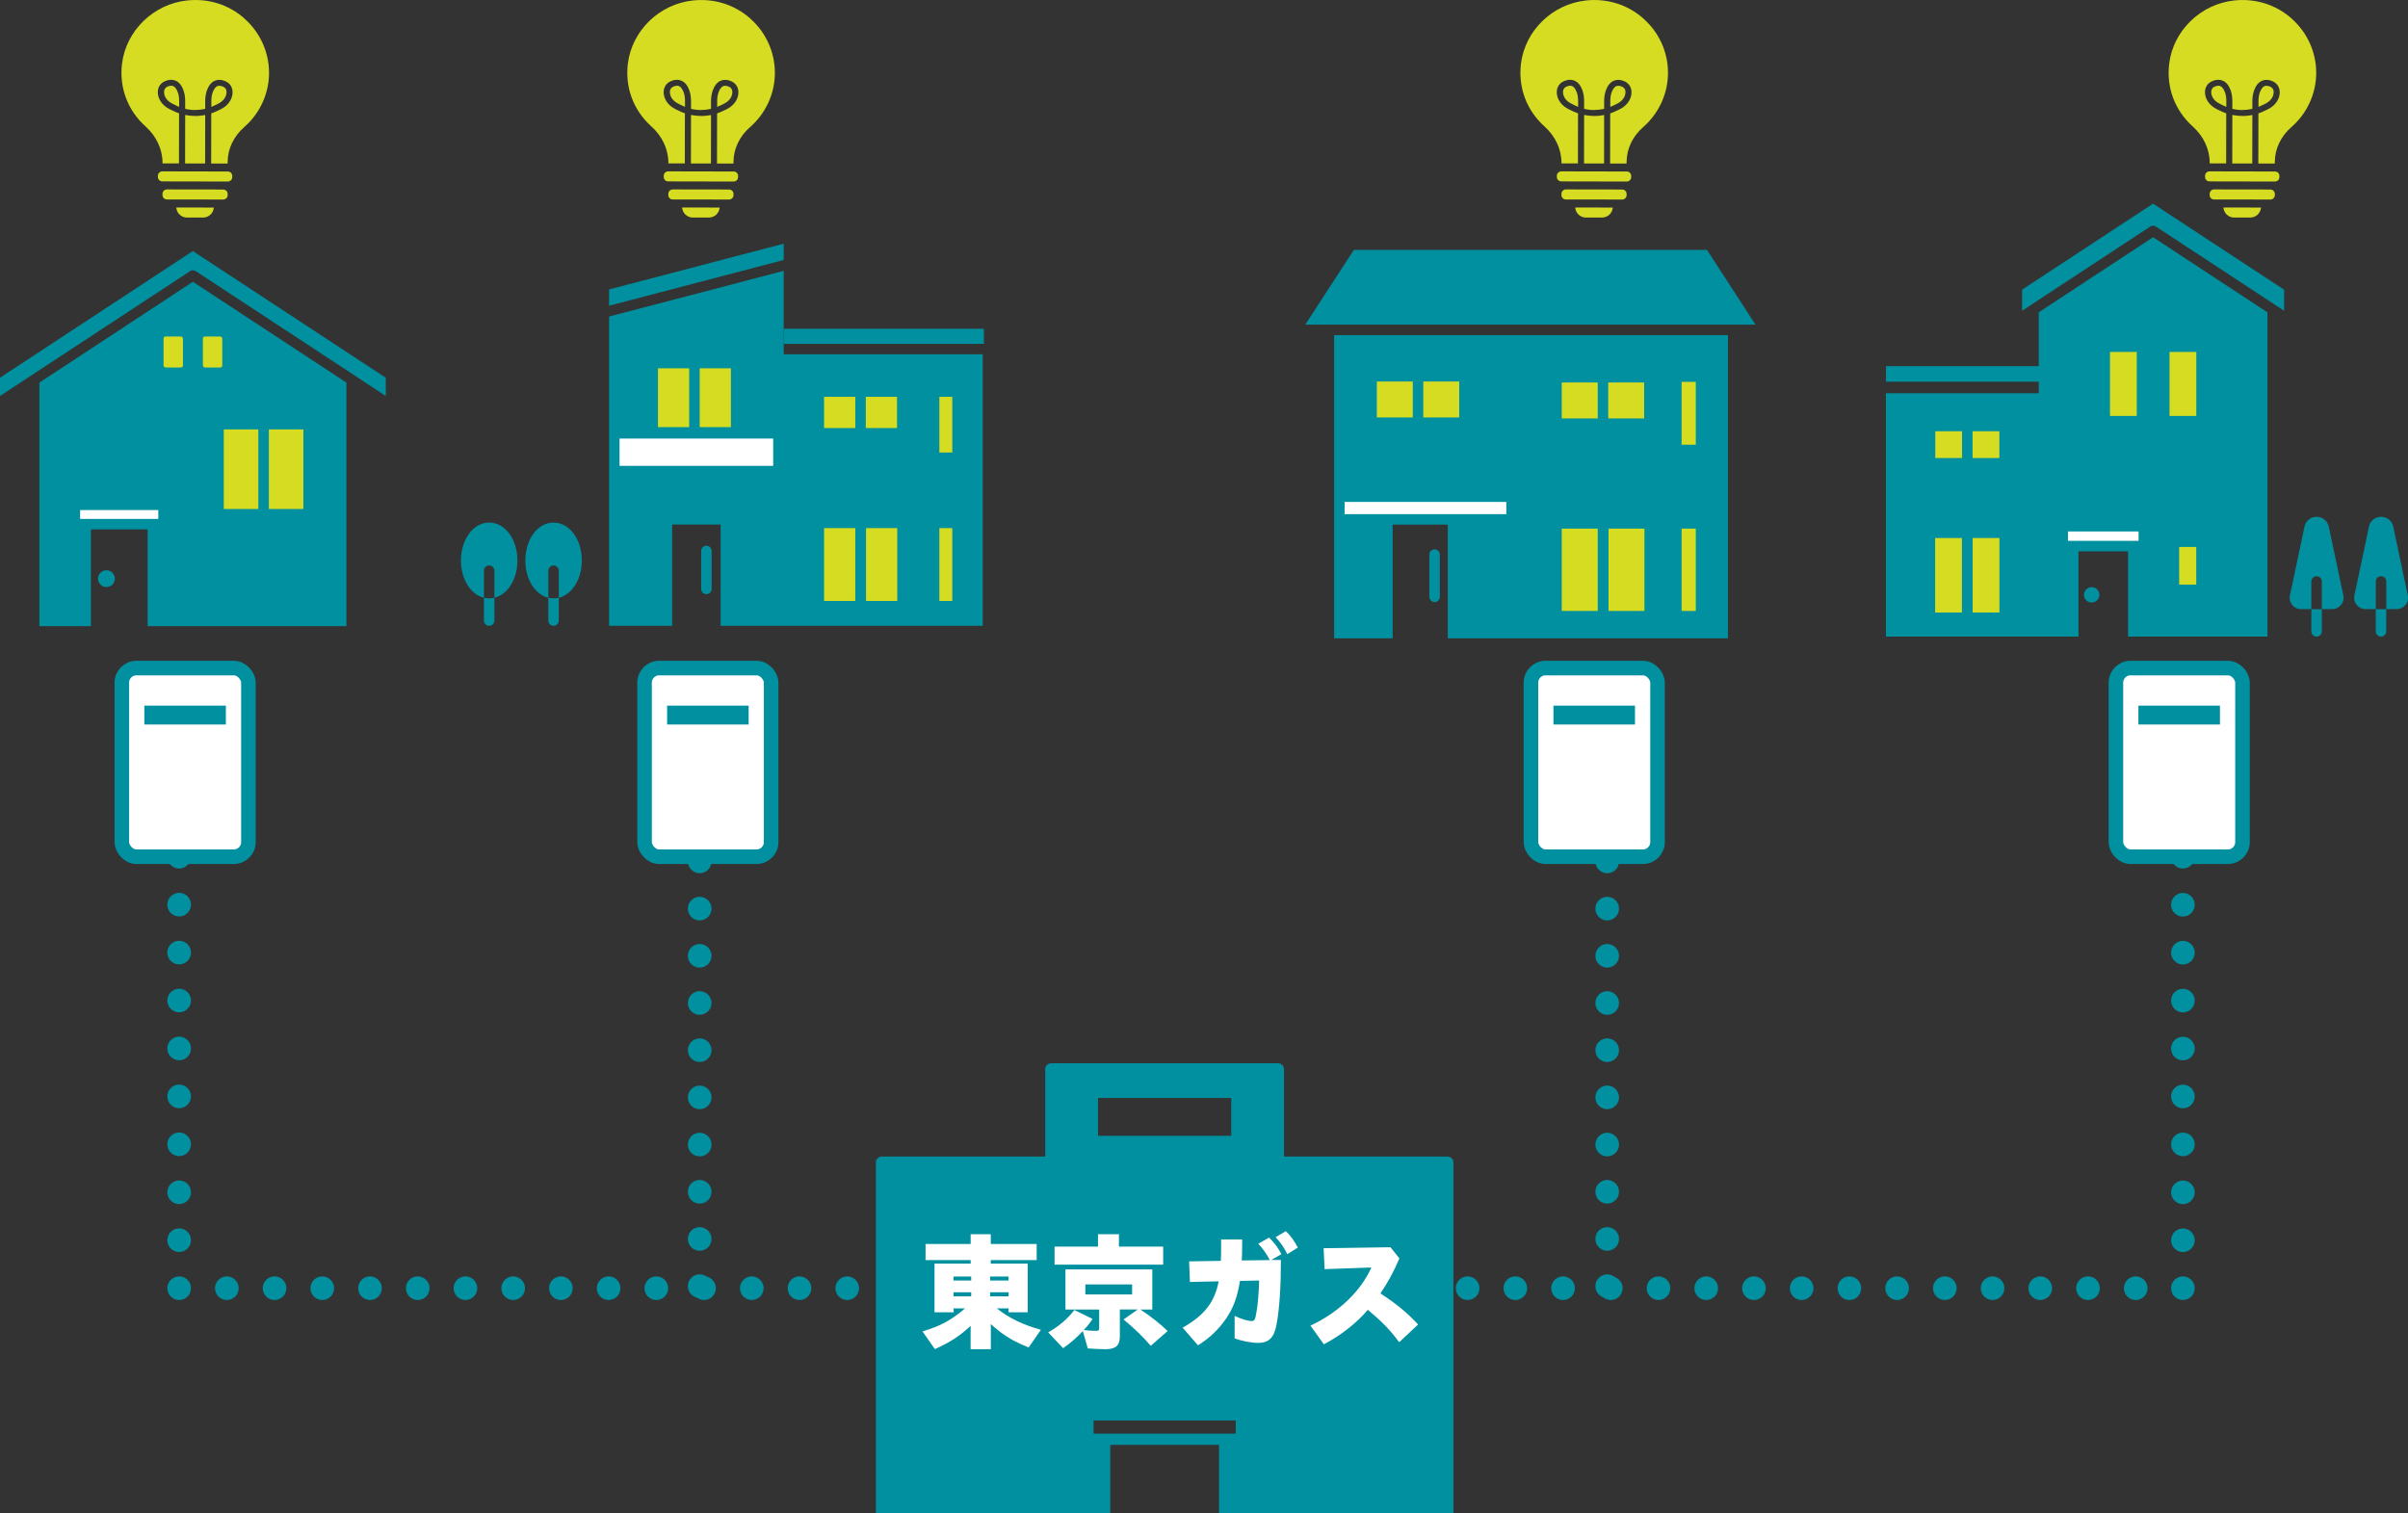 <?xml version="1.0" encoding="UTF-8"?><svg id="_レイヤー_2" xmlns="http://www.w3.org/2000/svg" viewBox="0 0 552.02 346.93"><rect x="0" y="0" width="552.02" height="346.93" fill="#333333" stroke="none"/><defs><style>.cls-1{stroke-width:3.34px;}.cls-1,.cls-2,.cls-3,.cls-4,.cls-5{stroke:#00909f;stroke-linecap:round;stroke-linejoin:round;}.cls-1,.cls-6{fill:#fff;}.cls-2{stroke-dasharray:0 10.82;}.cls-2,.cls-3,.cls-4,.cls-5{fill:none;stroke-width:5.41px;}.cls-7{fill:#d5dc21;}.cls-8{fill:#00909f;}.cls-3{stroke-dasharray:0 10.99;}.cls-4{stroke-dasharray:0 10.94;}</style></defs><g id="design"><path class="cls-8" d="M529.86,144.76c0,.66.54,1.2,1.2,1.2s1.2-.54,1.2-1.2v-5.09h-2.4v5.09Z"/><path class="cls-8" d="M536.66,138.7c-.5.61-1.23.96-2.02.96h-2.38v-6.35c0-.66-.54-1.2-1.2-1.2s-1.2.54-1.2,1.2v6.35h-2.38c-.79,0-1.52-.35-2.01-.96-.5-.61-.69-1.4-.52-2.17l3.33-15.77c.14-.68.49-1.24.99-1.64.49-.4,1.11-.63,1.8-.63,1.38,0,2.51.91,2.79,2.27l3.34,15.77c.16.77-.03,1.56-.52,2.17Z"/><path class="cls-8" d="M544.63,144.76c0,.66.54,1.2,1.2,1.2s1.2-.54,1.2-1.2v-5.09h-2.4v5.09Z"/><path class="cls-8" d="M551.44,138.7c-.5.61-1.23.96-2.02.96h-2.38v-6.35c0-.66-.53-1.2-1.2-1.2s-1.2.54-1.2,1.2v6.35h-2.38c-.79,0-1.52-.35-2.01-.96-.5-.61-.69-1.4-.52-2.17l3.33-15.77c.14-.68.49-1.24.99-1.64.49-.4,1.11-.63,1.8-.63,1.38,0,2.51.91,2.79,2.27l3.34,15.77c.16.77-.03,1.56-.52,2.17Z"/><path class="cls-8" d="M44.22,57.55L0,86.6v4.19l7.17-4.71,36.39-23.91c.4-.26.92-.26,1.32,0l36.39,23.9s.04.02.05.04l7.12,4.68v-4.18l-44.23-29.05Z"/><polygon class="cls-8" points="9.03 87.72 9.03 143.55 18.43 143.55 20.84 143.55 20.84 121.37 33.84 121.37 33.84 143.55 36.24 143.55 79.41 143.55 79.41 87.72 44.22 64.6 9.03 87.72"/><circle class="cls-8" cx="24.4" cy="132.67" r="1.93"/><rect class="cls-7" x="37.49" y="77.15" width="4.45" height="7.11" rx=".46" ry=".46"/><rect class="cls-6" x="18.37" y="116.94" width="17.92" height="2.03"/><rect class="cls-7" x="46.51" y="77.15" width="4.45" height="7.11" rx=".46" ry=".46"/><rect class="cls-7" x="51.3" y="98.45" width="7.92" height="18.25"/><rect class="cls-7" x="61.63" y="98.45" width="7.92" height="18.25"/><path class="cls-8" d="M463.55,66.42v4.84l4.36-2.87,4.65-3.06,20.36-13.38c.4-.26.92-.26,1.32,0l24.42,16.04.6.4s.03.02.04.03l4.32,2.84v-4.84l-30.04-19.73-30.04,19.73Z"/><polygon class="cls-8" points="517.39 70.03 513.29 67.34 493.58 54.39 469.77 70.03 467.37 71.61 467.37 83.82 467.38 83.82 467.38 83.95 432.35 83.95 432.35 87.52 467.38 87.52 467.38 90.16 432.34 90.16 432.34 145.96 476.48 145.96 476.48 126.4 487.84 126.4 487.84 145.96 519.8 145.96 519.8 71.61 517.39 70.03"/><rect class="cls-7" x="443.62" y="123.35" width="6.14" height="17.08"/><rect class="cls-7" x="443.65" y="98.87" width="6.14" height="6.14"/><rect class="cls-7" x="452.2" y="98.87" width="6.14" height="6.14"/><rect class="cls-7" x="452.22" y="123.35" width="6.14" height="17.08"/><rect class="cls-7" x="483.7" y="80.69" width="6.14" height="14.67"/><rect class="cls-6" x="474.07" y="121.85" width="16.19" height="2.15"/><rect class="cls-7" x="499.56" y="125.4" width="3.92" height="8.64"/><rect class="cls-7" x="497.35" y="80.69" width="6.14" height="14.67"/><path class="cls-8" d="M479.5,134.61c-.97,0-1.76.79-1.76,1.77s.79,1.76,1.76,1.76,1.77-.79,1.77-1.76-.79-1.77-1.77-1.77Z"/><polygon class="cls-8" points="305.84 76.83 305.84 146.35 319.26 146.35 319.26 120.28 331.9 120.28 331.9 146.35 396.12 146.35 396.12 76.83 305.84 76.83"/><polygon class="cls-8" points="391.31 57.29 310.36 57.29 299.22 74.43 402.44 74.43 391.31 57.29"/><rect class="cls-7" x="326.28" y="87.47" width="8.24" height="8.24"/><rect class="cls-7" x="315.63" y="87.47" width="8.25" height="8.24"/><rect class="cls-6" x="308.24" y="115.08" width="37.07" height="2.8"/><rect class="cls-7" x="358.02" y="121.2" width="8.25" height="18.87"/><rect class="cls-7" x="358.02" y="87.69" width="8.25" height="8.24"/><rect class="cls-7" x="368.67" y="87.69" width="8.24" height="8.24"/><rect class="cls-7" x="368.74" y="121.2" width="8.24" height="18.87"/><rect class="cls-7" x="385.5" y="121.2" width="3.25" height="18.87"/><rect class="cls-7" x="385.5" y="87.55" width="3.25" height="14.41"/><path class="cls-8" d="M328.87,125.95c-.67,0-1.2.54-1.2,1.2v9.69c0,.66.53,1.2,1.2,1.2s1.2-.54,1.2-1.2v-9.69c0-.66-.54-1.2-1.2-1.2Z"/><path class="cls-8" d="M125.7,137.04v5.24c0,.66.54,1.2,1.2,1.2s1.2-.54,1.2-1.2v-5.24c-.39.1-.79.14-1.2.14s-.81-.05-1.2-.14Z"/><path class="cls-8" d="M133.38,128.5c0,4.32-2.24,7.81-5.28,8.55v-6.21c0-.66-.54-1.2-1.2-1.2s-1.2.54-1.2,1.2v6.21c-3.04-.73-5.27-4.23-5.27-8.55,0-4.87,2.84-8.69,6.47-8.69s6.48,3.82,6.48,8.69Z"/><path class="cls-8" d="M110.94,137.04v5.24c0,.66.54,1.2,1.2,1.2s1.2-.54,1.2-1.2v-5.24c-.39.1-.79.14-1.2.14s-.81-.05-1.2-.14Z"/><path class="cls-8" d="M118.62,128.5c0,4.32-2.24,7.81-5.28,8.55v-6.21c0-.66-.53-1.2-1.2-1.2s-1.2.54-1.2,1.2v6.21c-3.04-.73-5.27-4.23-5.27-8.55,0-4.87,2.84-8.69,6.47-8.69s6.48,3.82,6.48,8.69Z"/><polygon class="cls-8" points="179.66 81.23 179.66 62.09 177.26 62.72 177.26 62.72 166.33 65.59 142.03 71.95 142.03 71.95 166.33 65.58 139.63 72.57 139.63 143.48 154.09 143.48 154.09 120.26 165.2 120.26 165.2 143.48 225.29 143.48 225.29 81.23 179.66 81.23"/><rect class="cls-7" x="150.83" y="84.44" width="7.16" height="13.49"/><path class="cls-8" d="M163.14,135.02v-8.7c0-.67-.54-1.2-1.2-1.2s-1.2.54-1.2,1.2v8.7c0,.67.53,1.2,1.2,1.2s1.2-.54,1.2-1.2Z"/><polygon class="cls-8" points="178.16 60 179.66 59.61 179.66 55.87 139.63 66.36 139.63 70.09 140.53 69.86 178.16 60"/><rect class="cls-7" x="160.4" y="84.44" width="7.16" height="13.49"/><rect class="cls-6" x="142.03" y="100.55" width="35.22" height="6.26"/><rect class="cls-7" x="188.91" y="121.08" width="7.16" height="16.7"/><rect class="cls-7" x="188.91" y="90.98" width="7.16" height="7.16"/><rect class="cls-7" x="198.48" y="90.98" width="7.16" height="7.16"/><rect class="cls-7" x="198.53" y="121.08" width="7.16" height="16.7"/><rect class="cls-7" x="215.34" y="121.08" width="2.97" height="16.7"/><rect class="cls-7" x="215.34" y="90.98" width="2.97" height="12.77"/><rect class="cls-8" x="179.66" y="75.38" width="45.89" height="3.46"/><path class="cls-8" d="M331.73,265.16h-37.38v-20.1c0-.72-.65-1.29-1.45-1.29h-51.83c-.8,0-1.45.57-1.45,1.29v20.1h-37.38c-.8,0-1.45.57-1.45,1.29v80.47h53.73v-15.65h24.94v15.65h53.73v-80.47c0-.72-.65-1.29-1.45-1.29ZM251.71,260.4v-8.67h30.54v8.67h-30.54ZM283.29,328.7h-32.6v-3.02h32.6v3.02Z"/><line class="cls-5" x1="41.07" y1="196.42" x2="41.07" y2="196.42"/><line class="cls-3" x1="41.07" y1="207.41" x2="41.07" y2="289.85"/><line class="cls-5" x1="41.07" y1="295.35" x2="41.07" y2="295.35"/><line class="cls-4" x1="52" y1="295.35" x2="494.95" y2="295.35"/><line class="cls-5" x1="500.42" y1="295.35" x2="500.42" y2="295.35"/><line class="cls-3" x1="500.42" y1="284.36" x2="500.42" y2="201.91"/><line class="cls-5" x1="500.42" y1="196.42" x2="500.42" y2="196.42"/><line class="cls-2" x1="160.4" y1="197.5" x2="160.4" y2="296.43"/><line class="cls-2" x1="368.44" y1="197.5" x2="368.44" y2="296.43"/><path class="cls-6" d="M227.13,282.98v2.23h10.52v3.69h-10.52v.82h8.47v11.16h-4.39v-.91h-2.7c2.81,2.23,5.86,3.72,10.11,4.92l-2.81,4.04c-3.63-1.44-5.95-2.87-8.67-5.36v5.77h-4.63v-5.36c-2.55,2.37-4.72,3.78-8.2,5.33l-2.84-4.07c4.01-1.14,6.68-2.61,9.76-5.27h-2.61v.91h-4.39v-11.16h8.29v-.82h-10.34v-3.69h10.34v-2.23h4.63ZM218.6,293.59h4.04v-.91h-4.04v.91ZM218.6,297.22h4.04v-.94h-4.04v.94ZM226.98,293.59h4.22v-.91h-4.22v.91ZM226.98,297.22h4.22v-.94h-4.22v.94Z"/><path class="cls-6" d="M264.16,291.04v9.2h-2.72c2.52,1.7,4.22,3.02,6.24,4.92l-3.87,3.4c-1.82-2.11-3.6-3.84-6.24-6.04l3.25-2.29h-4.1v6.15c0,2.11-.94,2.96-3.34,2.96-.82,0-2.64-.09-4.01-.18l-1.14-3.98c-1.38,1.49-2.78,2.7-4.51,3.93l-3.43-3.63c2.46-1.41,4.34-2.99,6.01-5.13l4.16,2.05c-.53.82-1,1.44-2.02,2.55,1,.12,1.99.18,2.84.18.56,0,.7-.15.7-.73v-4.16h-7.73v-9.2h19.92ZM256.51,282.98v2.84h10.14v4.13h-24.9v-4.13h9.96v-2.84h4.8ZM248.81,296.78h10.72v-2.29h-10.72v2.29Z"/><path class="cls-6" d="M284.76,284.16v.76c0,2.26-.03,2.78-.09,4.07l6.42-.09c-.64-1.29-1.55-2.58-2.64-3.75l2.49-1.41c1.26,1.26,2.14,2.46,2.81,3.81l-2.31,1.32h2.2c0,6.09-.32,11.07-.97,14.65-.56,3.16-1.76,4.37-4.28,4.37-1.55,0-3.93-.47-5.36-1.05v-5.16c1.29.67,3.02,1.2,3.9,1.2.64,0,.82-.32,1.08-1.88.35-1.9.56-4.51.64-7.41l-4.39.09c-.64,3.84-1.49,6.09-3.13,8.55-1.7,2.52-3.9,4.63-6.5,6.21l-3.52-4.04c5.01-2.84,7.35-5.86,8.26-10.63l-6.59.15-.18-4.72,7.27-.12c.03-.82.06-1.64.06-2.75v-2.17h4.83ZM294.78,282.28c1.08,1.03,1.96,2.26,2.75,3.75l-2.43,1.52c-.67-1.41-1.52-2.67-2.67-3.9l2.34-1.38Z"/><path class="cls-6" d="M320.82,288.49c-1.38,3.22-2.67,5.54-4.37,8.06,3.54,2.29,6.15,4.42,8.64,7.12l-4.34,4.07c-1.99-2.75-4.01-4.8-7.18-7.44-2.49,2.96-6.15,5.86-10.08,7.91l-3.08-4.28c6.42-2.99,11.54-7.88,13.97-13.33l-10.72.38-.23-4.8,15.32-.23,2.05,2.55Z"/><path class="cls-7" d="M518.32,47.58c-.09,1.28-1.16,2.3-2.47,2.3h-3.68c-1.31,0-2.38-1.03-2.46-2.31l8.62.02ZM525.37,4.27c-3.63-3.22-8.33-4.69-13.22-4.16-7.67.83-13.92,6.9-14.87,14.43-.69,5.5,1.27,10.77,5.41,14.47,2.46,2.21,3.87,5.23,3.87,8.31v.15s3.77,0,3.77,0l.02-11.49c-.47-.17-.94-.35-1.39-.58l-.82-.4c-.95-.47-1.69-1.16-2.16-1.99-.39-.68-.7-1.84-.33-2.88.25-.72.8-1.26,1.58-1.57.86-.35,1.65-.36,2.35-.05.79.35,1.4,1.1,1.79,2.22.25.73.38,1.53.38,2.4v1.82c.74.18,1.5.27,2.26.27s1.57-.09,2.33-.26v-1.82c0-.87.14-1.68.39-2.4.4-1.12,1.01-1.87,1.8-2.22.7-.31,1.49-.29,2.35.06.77.31,1.32.86,1.57,1.58.37,1.04.05,2.2-.34,2.88-.47.83-1.21,1.52-2.17,1.99l-.82.39c-.45.23-.91.41-1.39.58l-.02,11.49h3.78s0-.36,0-.36c0-2.97,1.38-5.89,3.79-7.98,3.61-3.15,5.69-7.68,5.7-12.44,0-4.73-2.04-9.27-5.62-12.43ZM510.06,21.17c-.19-.52-.51-1.19-1.04-1.42-.15-.06-.3-.1-.47-.1-.23,0-.48.06-.77.17-.41.16-.66.41-.78.76-.21.56-.03,1.3.23,1.75.32.59.87,1.08,1.56,1.42l.82.41c.25.13.5.24.76.34v-1.39c0-.72-.1-1.38-.3-1.95ZM514.14,26.59s-.04,0-.06,0-.03,0-.05,0c-.77-.01-1.54-.09-2.28-.23l-.02,11.12h4.59s.02-11.11.02-11.11c-.73.15-1.47.22-2.21.23ZM521.15,20.6c-.13-.35-.38-.6-.79-.76-.29-.11-.54-.18-.77-.18-.17,0-.33.04-.48.1-.53.23-.86.9-1.05,1.42-.21.57-.31,1.23-.31,1.94v1.39c.26-.1.51-.21.76-.34l.82-.4c.69-.34,1.24-.83,1.57-1.42.26-.45.44-1.19.25-1.75ZM520.48,43.45l-12.92-.02c-.56,0-1.01.45-1.01,1v.3c0,.55.44,1,1,1l12.92.02c.56,0,1.02-.45,1.02-1v-.3c0-.55-.45-1-1.01-1ZM521.53,39.32l-15.01-.03c-.56,0-1.02.45-1.02,1v.3c0,.55.45,1,1.01,1l15.01.03c.57,0,1.02-.45,1.02-1v-.3c0-.55-.44-1-1.01-1Z"/><path class="cls-7" d="M369.72,47.58c-.09,1.28-1.16,2.3-2.47,2.3h-3.68c-1.31,0-2.38-1.03-2.46-2.31l8.62.02ZM376.77,4.27c-3.63-3.22-8.33-4.69-13.22-4.16-7.67.83-13.92,6.9-14.87,14.43-.69,5.5,1.27,10.77,5.41,14.47,2.46,2.21,3.87,5.23,3.87,8.31v.15s3.77,0,3.77,0l.02-11.49c-.47-.17-.94-.35-1.39-.58l-.82-.4c-.95-.47-1.69-1.16-2.16-1.99-.39-.68-.7-1.84-.33-2.88.25-.72.8-1.26,1.58-1.57.86-.35,1.65-.36,2.35-.05.79.35,1.4,1.1,1.79,2.22.25.73.38,1.53.38,2.4v1.82c.74.18,1.5.27,2.26.27s1.57-.09,2.33-.26v-1.82c0-.87.14-1.68.39-2.4.4-1.12,1.01-1.87,1.8-2.22.7-.31,1.49-.29,2.35.06.77.31,1.32.86,1.57,1.58.37,1.04.05,2.2-.34,2.88-.47.83-1.21,1.52-2.17,1.99l-.82.39c-.45.23-.91.41-1.39.58l-.02,11.49h3.78s0-.36,0-.36c0-2.97,1.38-5.89,3.79-7.98,3.61-3.15,5.69-7.68,5.7-12.44s-2.04-9.27-5.62-12.43ZM361.46,21.17c-.19-.52-.51-1.19-1.04-1.42-.15-.06-.3-.1-.47-.1-.23,0-.48.06-.77.17-.41.16-.66.41-.78.76-.21.56-.03,1.3.23,1.75.32.59.87,1.08,1.56,1.42l.82.41c.25.13.5.24.76.34v-1.39c0-.72-.1-1.38-.3-1.95ZM365.54,26.59s-.04,0-.06,0-.03,0-.05,0c-.77-.01-1.54-.09-2.28-.23l-.02,11.12h4.59s.02-11.11.02-11.11c-.73.15-1.47.22-2.21.23ZM372.55,20.6c-.13-.35-.38-.6-.79-.76-.29-.11-.54-.18-.77-.18-.17,0-.33.04-.48.1-.53.23-.86.9-1.05,1.42-.21.57-.31,1.23-.31,1.94v1.39c.26-.1.51-.21.76-.34l.82-.4c.69-.34,1.24-.83,1.57-1.42.26-.45.44-1.19.25-1.75ZM371.88,43.45l-12.92-.02c-.56,0-1.01.45-1.01,1v.3c0,.55.44,1,1,1l12.92.02c.56,0,1.02-.45,1.02-1v-.3c0-.55-.45-1-1.01-1ZM372.93,39.32l-15.01-.03c-.56,0-1.02.45-1.02,1v.3c0,.55.45,1,1.01,1l15.01.03c.57,0,1.02-.45,1.02-1v-.3c0-.55-.44-1-1.01-1Z"/><path class="cls-7" d="M164.98,47.58c-.09,1.28-1.16,2.3-2.47,2.3h-3.68c-1.31,0-2.38-1.03-2.46-2.31l8.62.02ZM172.03,4.27c-3.63-3.22-8.33-4.69-13.22-4.16-7.67.83-13.92,6.9-14.87,14.43-.69,5.5,1.27,10.77,5.41,14.47,2.46,2.21,3.87,5.23,3.87,8.31v.15s3.77,0,3.77,0l.02-11.49c-.47-.17-.94-.35-1.39-.58l-.82-.4c-.95-.47-1.69-1.16-2.16-1.99-.39-.68-.7-1.84-.33-2.88.25-.72.8-1.26,1.58-1.57.86-.35,1.65-.36,2.35-.05.79.35,1.4,1.1,1.79,2.22.25.73.38,1.53.38,2.4v1.82c.74.18,1.5.27,2.26.27s1.57-.09,2.33-.26v-1.82c0-.87.14-1.68.39-2.4.4-1.12,1.01-1.87,1.8-2.22.7-.31,1.49-.29,2.35.06.77.31,1.32.86,1.57,1.58.37,1.04.05,2.2-.34,2.88-.47.83-1.21,1.52-2.17,1.99l-.82.39c-.45.23-.91.41-1.39.58l-.02,11.49h3.78s0-.36,0-.36c0-2.97,1.38-5.89,3.79-7.98,3.61-3.15,5.69-7.68,5.7-12.44,0-4.73-2.04-9.27-5.62-12.43ZM156.72,21.17c-.19-.52-.51-1.19-1.04-1.42-.15-.06-.3-.1-.47-.1-.23,0-.48.06-.77.17-.41.16-.66.41-.78.76-.21.56-.03,1.3.23,1.75.32.59.87,1.08,1.56,1.42l.82.41c.25.13.5.24.76.34v-1.39c0-.72-.1-1.38-.3-1.95ZM160.8,26.59s-.04,0-.06,0-.03,0-.05,0c-.77-.01-1.54-.09-2.28-.23l-.02,11.12h4.59s.02-11.11.02-11.11c-.73.15-1.47.22-2.21.23ZM167.81,20.6c-.13-.35-.38-.6-.79-.76-.29-.11-.54-.18-.77-.18-.17,0-.33.04-.48.1-.53.23-.86.9-1.05,1.42-.21.57-.31,1.23-.31,1.94v1.39c.26-.1.51-.21.76-.34l.82-.4c.69-.34,1.24-.83,1.57-1.42.26-.45.44-1.19.25-1.75ZM167.14,43.45l-12.92-.02c-.56,0-1.01.45-1.01,1v.3c0,.55.44,1,1,1l12.92.02c.56,0,1.02-.45,1.02-1v-.3c0-.55-.45-1-1.01-1ZM168.19,39.32l-15.01-.03c-.56,0-1.02.45-1.02,1v.3c0,.55.45,1,1.01,1l15.01.03c.57,0,1.02-.45,1.02-1v-.3c0-.55-.44-1-1.01-1Z"/><path class="cls-7" d="M49.02,47.58c-.09,1.28-1.16,2.3-2.47,2.3h-3.68c-1.31,0-2.38-1.03-2.46-2.31l8.62.02ZM56.07,4.27C52.45,1.05,47.74-.43,42.85.11c-7.67.83-13.92,6.9-14.87,14.43-.69,5.5,1.27,10.77,5.41,14.47,2.46,2.21,3.87,5.23,3.87,8.31v.15s3.77,0,3.77,0l.02-11.49c-.47-.17-.94-.35-1.39-.58l-.82-.4c-.95-.47-1.69-1.16-2.16-1.99-.39-.68-.7-1.84-.33-2.88.25-.72.8-1.26,1.58-1.57.86-.35,1.65-.36,2.35-.05.79.35,1.4,1.1,1.79,2.22.25.73.38,1.53.38,2.4v1.82c.74.18,1.5.27,2.26.27s1.57-.09,2.33-.26v-1.82c0-.87.14-1.68.39-2.4.4-1.12,1.01-1.87,1.8-2.22.7-.31,1.49-.29,2.35.06.77.31,1.32.86,1.57,1.58.37,1.04.05,2.2-.34,2.88-.47.83-1.21,1.52-2.17,1.99l-.82.39c-.45.23-.91.41-1.39.58l-.02,11.49h3.78s0-.36,0-.36c0-2.97,1.38-5.89,3.79-7.98,3.61-3.15,5.69-7.68,5.7-12.44,0-4.73-2.04-9.27-5.62-12.43ZM40.76,21.17c-.19-.52-.51-1.19-1.04-1.42-.15-.06-.3-.1-.47-.1-.23,0-.48.06-.77.17-.41.16-.66.41-.78.76-.21.56-.03,1.3.23,1.75.32.59.87,1.08,1.56,1.42l.82.41c.25.13.5.24.76.34v-1.39c0-.72-.1-1.38-.3-1.95ZM44.84,26.59s-.04,0-.06,0-.03,0-.05,0c-.77-.01-1.54-.09-2.28-.23l-.02,11.12h4.59s.02-11.11.02-11.11c-.73.15-1.47.22-2.21.23ZM51.85,20.6c-.13-.35-.38-.6-.79-.76-.29-.11-.54-.18-.77-.18-.17,0-.33.04-.48.1-.53.23-.86.9-1.05,1.42-.21.57-.31,1.23-.31,1.94v1.39c.26-.1.51-.21.76-.34l.82-.4c.69-.34,1.24-.83,1.57-1.42.26-.45.44-1.19.25-1.75ZM51.18,43.45l-12.92-.02c-.56,0-1.01.45-1.01,1v.3c0,.55.44,1,1,1l12.92.02c.56,0,1.02-.45,1.02-1v-.3c0-.55-.45-1-1.01-1ZM52.23,39.32l-15.01-.03c-.56,0-1.02.45-1.02,1v.3c0,.55.45,1,1.01,1l15.01.03c.57,0,1.02-.45,1.02-1v-.3c0-.55-.44-1-1.01-1Z"/><rect class="cls-1" x="27.93" y="153.17" width="29.02" height="43.25" rx="3.34" ry="3.34"/><rect class="cls-8" x="33.09" y="161.78" width="18.69" height="4.33"/><rect class="cls-1" x="147.76" y="153.17" width="29.02" height="43.25" rx="3.34" ry="3.34"/><rect class="cls-8" x="152.93" y="161.78" width="18.69" height="4.33"/><rect class="cls-1" x="350.96" y="153.17" width="29.02" height="43.25" rx="3.34" ry="3.34"/><rect class="cls-8" x="356.12" y="161.78" width="18.69" height="4.33"/><rect class="cls-1" x="485.06" y="153.17" width="29.02" height="43.25" rx="3.34" ry="3.34"/><rect class="cls-8" x="490.22" y="161.78" width="18.69" height="4.33"/></g></svg>